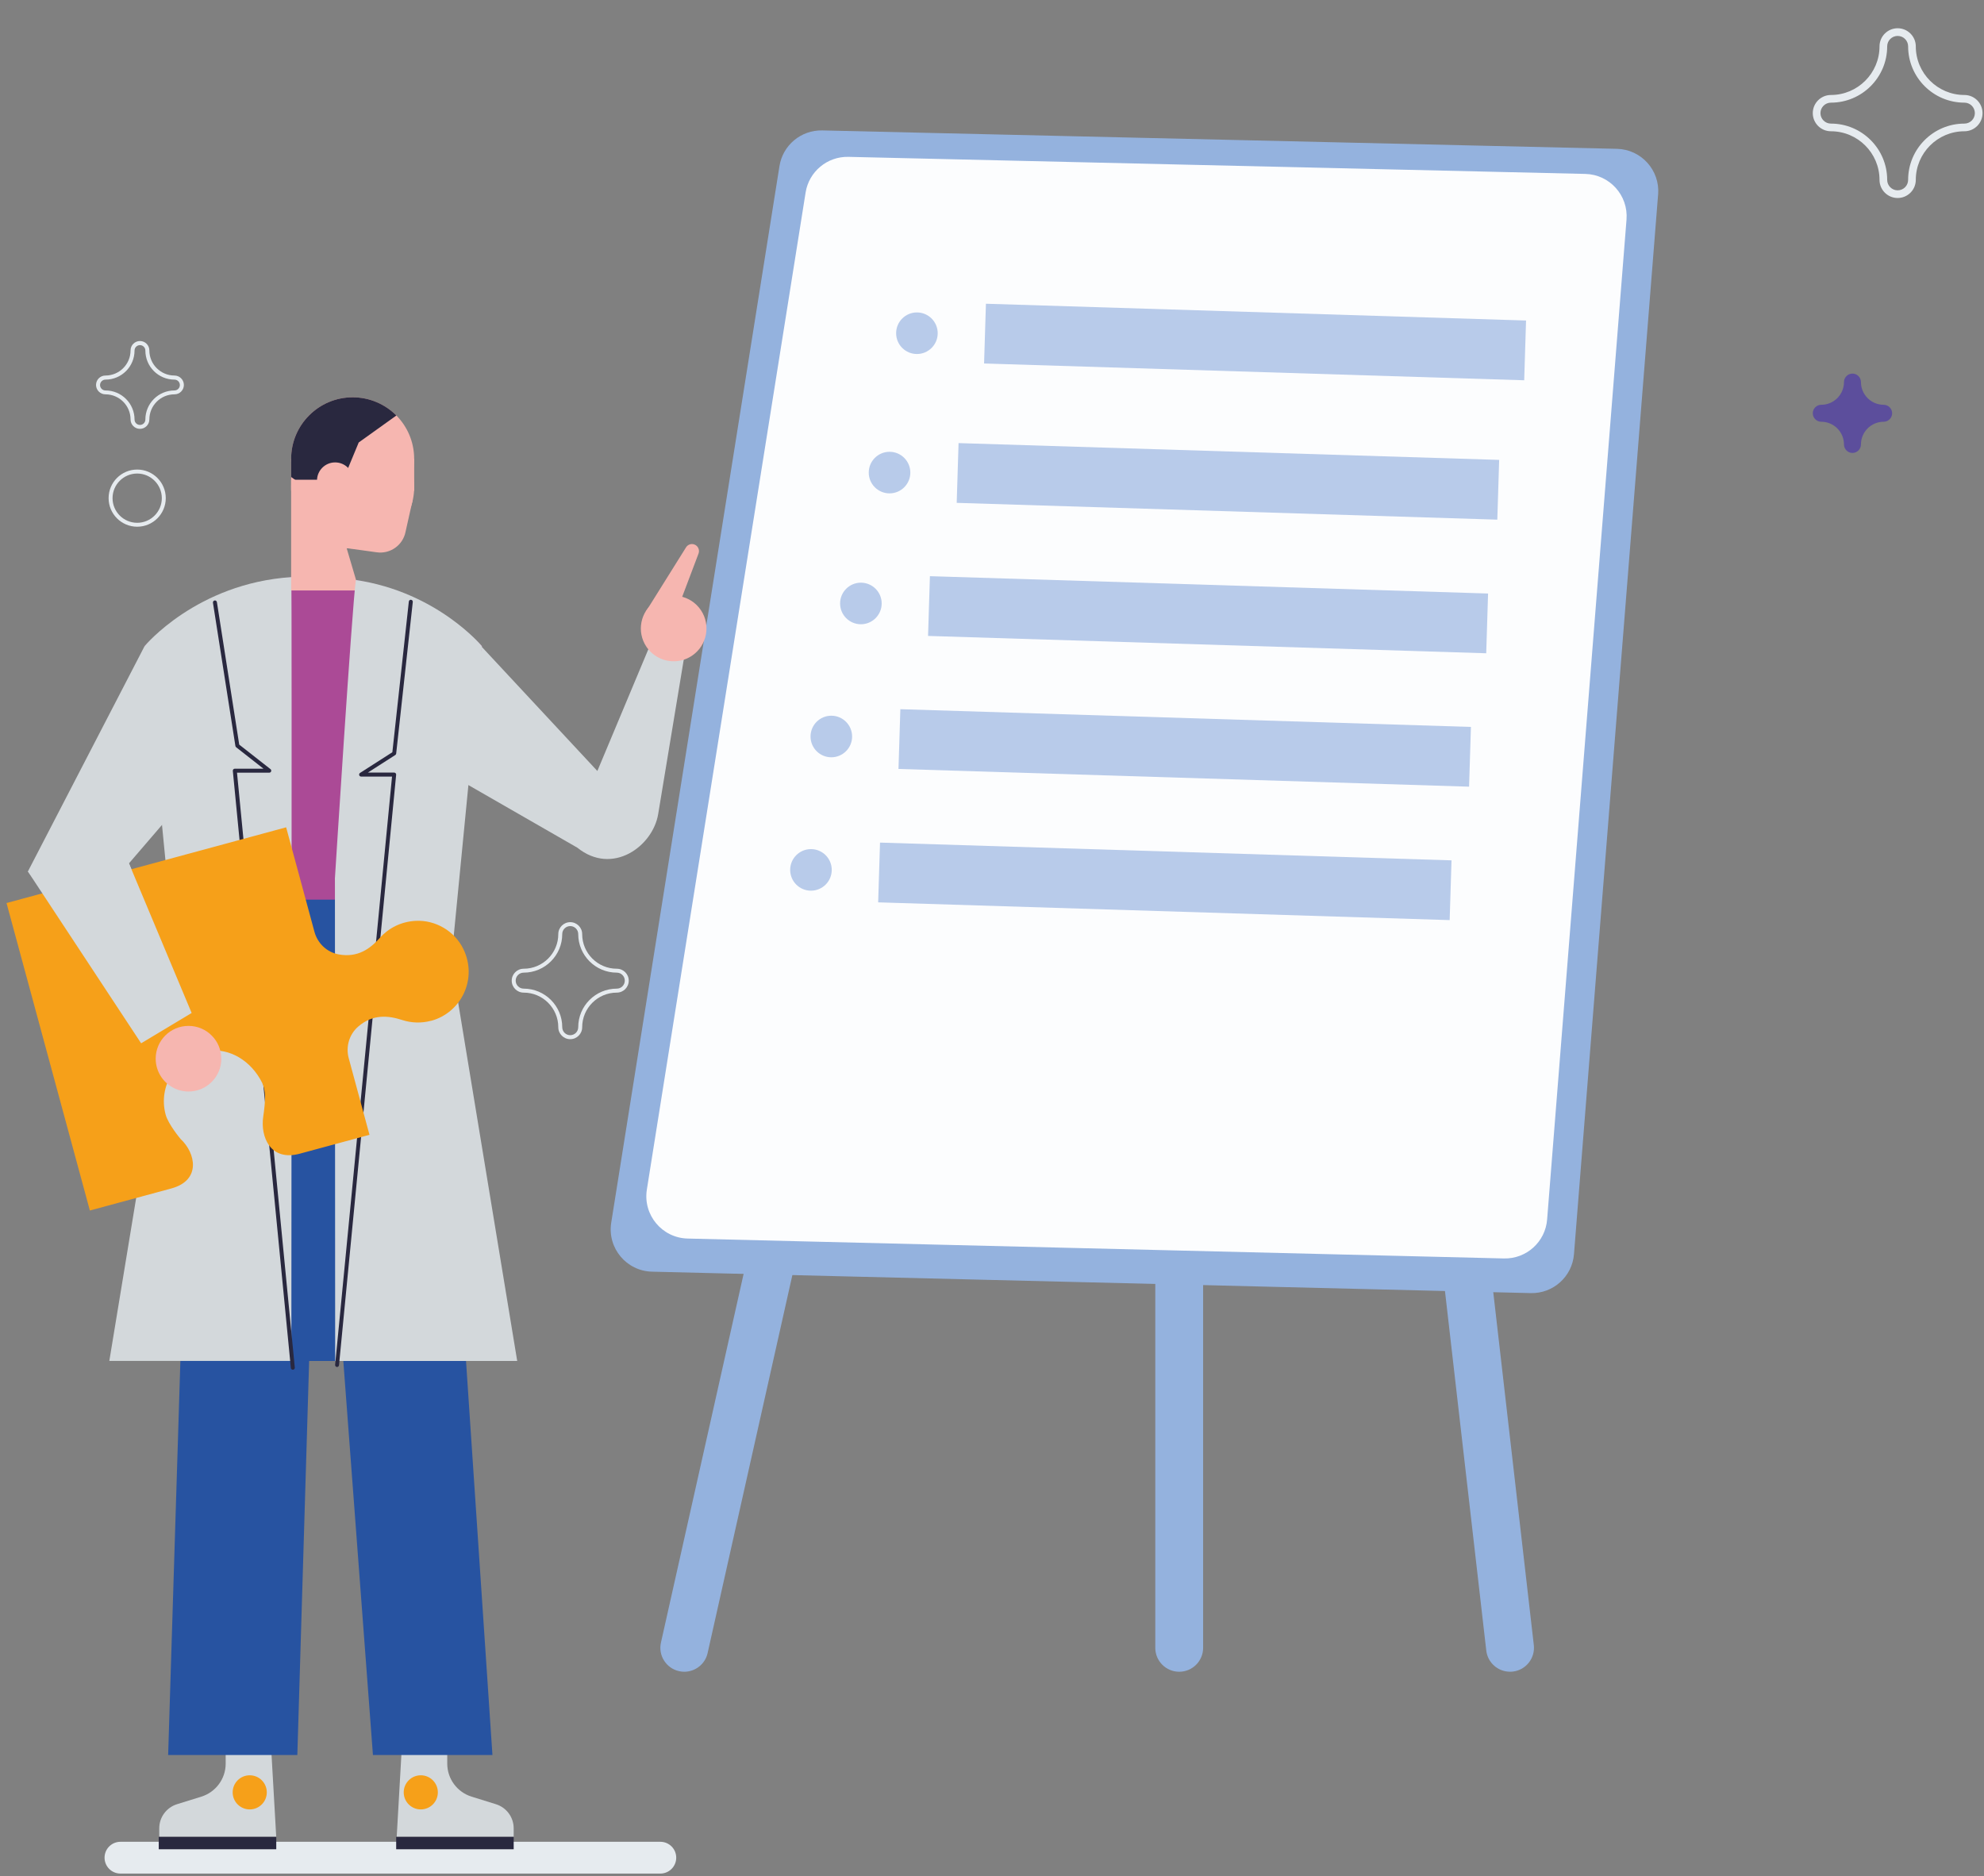 <?xml version="1.0" encoding="UTF-8"?>
<svg id="Ebene_1" xmlns="http://www.w3.org/2000/svg" version="1.1" viewBox="0 0 608 575">
  <rect x="0" y="0" width="608" height="575" fill="#808080" stroke="none"/>
  <!-- Generator: Adobe Illustrator 29.7.0, SVG Export Plug-In . SVG Version: 2.1.1 Build 138)  -->
  <defs>
    <style>
      .st0 {
        fill: #2753a1;
      }

      .st1 {
        fill: #ab4a96;
      }

      .st2 {
        fill: #29283f;
      }

      .st3 {
        fill: #b8cbea;
      }

      .st4 {
        fill: #f6b6b0;
      }

      .st5 {
        fill: #5c4e9c;
      }

      .st6 {
        fill: #94b2de;
      }

      .st7 {
        fill: #f6a019;
      }

      .st8 {
        fill: #e6ebef;
      }

      .st9 {
        fill: #d3d8db;
      }

      .st10 {
        fill: #fff;
        isolation: isolate;
        opacity: .97;
      }
    </style>
  </defs>
  <g>
    <path class="st6" d="M462.74,512.33c.28,0,.56-.01.85-.05,4.02-.46,6.91-4.1,6.45-8.12l-46.03-400.59c-.46-4.02-4.11-6.9-8.12-6.45-4.02.46-6.91,4.1-6.45,8.12l46.03,400.59c.43,3.74,3.6,6.49,7.27,6.49h0Z"/>
    <path class="st6" d="M209.7,512.33c3.36,0,6.39-2.32,7.15-5.73l89.82-400.59c.89-3.95-1.6-7.88-5.55-8.76-3.94-.88-7.87,1.6-8.76,5.55l-89.81,400.59c-.89,3.95,1.6,7.88,5.55,8.76.54.12,1.08.18,1.61.18h0Z"/>
    <path class="st6" d="M361.37,512.33c4.05,0,7.33-3.29,7.33-7.33v-197.69c0-4.05-3.29-7.33-7.33-7.33s-7.33,3.29-7.33,7.33v197.69c0,4.05,3.29,7.33,7.33,7.33Z"/>
    <path class="st6" d="M508.13,59.6l-25.78,324.75c-.54,6.87-6.37,12.11-13.25,11.94l-269.29-6.57c-7.85-.19-13.73-7.25-12.5-15.01L238.87,50.9c1.02-6.41,6.62-11.08,13.12-10.93l243.52,5.64c7.45.17,13.22,6.57,12.63,14h0Z"/>
    <path class="st10" d="M485.82,53.3l-225.82-5.23c-6.49-.15-12.1,4.52-13.12,10.93l-48.65,305.56c-1.23,7.76,4.65,14.82,12.5,15.01l250.14,6.1c6.89.17,12.71-5.07,13.25-11.94l24.33-306.43c.59-7.43-5.19-13.83-12.63-14h0Z"/>
  </g>
  <g>
    <path class="st8" d="M202.36,574.18H36.91c-2.69,0-4.87-2.18-4.87-4.87s2.18-4.87,4.87-4.87h165.45c2.69,0,4.87,2.18,4.87,4.87s-2.18,4.87-4.87,4.87Z"/>
    <path class="st8" d="M42.04,161.42c-4.83,0-8.76-3.93-8.76-8.76s3.93-8.76,8.76-8.76,8.76,3.93,8.76,8.76-3.93,8.76-8.76,8.76ZM42.04,145.12c-4.16,0-7.55,3.39-7.55,7.55s3.39,7.55,7.55,7.55,7.55-3.39,7.55-7.55-3.39-7.55-7.55-7.55Z"/>
    <path class="st8" d="M174.75,318.47c-2.02,0-3.66-1.64-3.66-3.66,0-5.85-4.76-10.61-10.61-10.61-2.02,0-3.66-1.64-3.66-3.66s1.64-3.66,3.66-3.66c5.85,0,10.61-4.76,10.61-10.61,0-2.02,1.64-3.66,3.66-3.66s3.66,1.64,3.66,3.66c0,5.85,4.76,10.61,10.61,10.61,2.02,0,3.66,1.64,3.66,3.66s-1.64,3.66-3.66,3.66c-5.85,0-10.61,4.76-10.61,10.61,0,2.02-1.64,3.66-3.66,3.66ZM174.75,283.81c-1.35,0-2.45,1.1-2.45,2.45,0,6.52-5.3,11.82-11.82,11.82-1.35,0-2.45,1.1-2.45,2.45s1.1,2.45,2.45,2.45c6.52,0,11.82,5.3,11.82,11.82,0,1.35,1.1,2.45,2.45,2.45s2.45-1.1,2.45-2.45c0-6.52,5.3-11.82,11.82-11.82,1.35,0,2.45-1.1,2.45-2.45s-1.1-2.45-2.45-2.45c-6.52,0-11.82-5.3-11.82-11.82,0-1.35-1.1-2.45-2.45-2.45Z"/>
    <path class="st8" d="M42.89,131.43c-1.58,0-2.88-1.29-2.88-2.88,0-4.24-3.45-7.7-7.7-7.7-1.58,0-2.88-1.29-2.88-2.88s1.29-2.88,2.88-2.88c4.25,0,7.7-3.45,7.7-7.7,0-1.58,1.29-2.88,2.88-2.88s2.88,1.29,2.88,2.88c0,4.24,3.45,7.7,7.7,7.7,1.58,0,2.88,1.29,2.88,2.88s-1.29,2.88-2.88,2.88c-4.25,0-7.7,3.45-7.7,7.7,0,1.58-1.29,2.88-2.88,2.88ZM42.89,105.77c-.91,0-1.66.74-1.66,1.66,0,4.92-4,8.91-8.91,8.91-.91,0-1.66.74-1.66,1.66s.74,1.66,1.66,1.66c4.92,0,8.91,4,8.91,8.91,0,.91.74,1.66,1.66,1.66s1.66-.74,1.66-1.66c0-4.92,4-8.91,8.91-8.91.91,0,1.66-.74,1.66-1.66s-.74-1.66-1.66-1.66c-4.92,0-8.91-4-8.91-8.91,0-.91-.74-1.66-1.66-1.66Z"/>
    <rect class="st0" x="62.35" y="297.58" width="66.2" height="119.51"/>
    <path class="st9" d="M210,199.34l-8.3,50.14c-1.64,9.93-14.06,18.95-24.78,10.3l-52.37-30.1,22.64-31.93,35.87,38.53,17.24-41.16,9.71,4.22h0Z"/>
    <path class="st4" d="M214.78,186.97c3.11,4.6,1.89,10.86-2.7,13.97-2.97,2-6.62,2.21-9.67.87-1.68-.74-3.19-1.94-4.3-3.58-3.11-4.6-1.89-10.85,2.72-13.96,2.33-1.57,5.07-2.04,7.61-1.52,2.5.5,4.8,1.94,6.34,4.22h0Z"/>
    <path class="st4" d="M206.14,190.59l-8.24-3.11,12.34-19.74c.54-.87,1.64-1.24,2.6-.86h0c1.09.43,1.64,1.66,1.23,2.76l-7.92,20.95h0Z"/>
    <path class="st9" d="M123.29,532.81l-1.72,30.11h35.85v-2.6c0-3.4-2.21-6.39-5.45-7.4l-7.44-2.31c-4.44-1.38-7.47-5.48-7.47-10.13v-7.67h-13.77Z"/>
    <path class="st9" d="M82.93,532.81l1.72,30.11h-35.85v-2.6c0-3.4,2.21-6.39,5.45-7.4l7.44-2.31c4.44-1.38,7.47-5.48,7.47-10.13v-7.67h13.77,0Z"/>
    <path class="st1" d="M147.7,198.01c-28.55-28.55-74.85-28.55-103.4,0l14.46,78.13h74.48l14.46-78.13Z"/>
    <polygon class="st9" points="50.68 322.83 8.55 267.07 44.31 198.01 72.3 226.45 39.52 264.59 60.59 315.39 50.68 322.83"/>
    <polygon class="st0" points="133.24 275.7 135.71 311.21 150.91 537.85 114.29 537.85 97.72 317.54 91.12 537.85 51.53 537.85 58.75 305.3 58.75 275.7 133.24 275.7"/>
    <path class="st9" d="M89.29,176.86c.18,4.19,0,240.22,0,240.22h-55.79l20.2-122.63-9.39-96.44s15.87-19.21,44.98-21.15Z"/>
    <g>
      <path class="st4" d="M126.93,140.62c0,10.43-8.42,18.85-18.85,18.85-8.14,0-15.1-5.18-17.75-12.45-.71-1.97-1.11-4.15-1.11-6.41,0-10.39,8.46-18.85,18.85-18.85,5.22,0,9.96,2.13,13.4,5.57,3.36,3.4,5.45,8.1,5.45,13.28h0Z"/>
      <circle class="st4" cx="108.08" cy="149.24" r="18.85"/>
      <path class="st4" d="M115.38,169.25l-9.96-1.38,2.66-18.63,18.4,3.91-2.19,9.79c-.8,4.15-4.73,6.94-8.91,6.31h0Z"/>
      <rect class="st4" x="89.22" y="140.63" width="37.71" height="9.8"/>
      <path class="st2" d="M121.47,127.34l-11.54,8.26-4.74,11.42h-15.97s0-4.15,0-6.41c0-10.39,8.46-18.85,18.85-18.85,5.22,0,9.96,2.13,13.4,5.57h0Z"/>
      <circle class="st4" cx="102.7" cy="147.26" r="5.55"/>
    </g>
    <polygon class="st4" points="89.22 146.18 89.22 180.95 110.06 180.95 102.63 155.8 89.22 146.18"/>
    <path class="st9" d="M102.64,269.43l.07,147.66h55.79l-20.2-122.63,9.39-96.44s-13.69-16.56-38.64-20.27c-1.21,8.73-6.43,91.69-6.43,91.69h0Z"/>
    <circle class="st7" cx="76.53" cy="549.29" r="5.23"/>
    <circle class="st7" cx="128.95" cy="549.29" r="5.23"/>
    <path class="st2" d="M89.73,419.77c-.31,0-.58-.24-.6-.55l-17.78-182.97c-.02-.17.04-.34.15-.47.11-.13.28-.2.45-.2h8.8l-8.38-6.57c-.12-.09-.2-.23-.23-.38l-6.88-43.91c-.05-.33.17-.64.51-.7.34-.05.64.17.7.51l6.84,43.67,9.58,7.51c.21.16.28.43.2.68s-.32.41-.58.41h-9.88l17.71,182.31c.03.33-.21.63-.54.66h-.07Z"/>
    <path class="st2" d="M103.31,418.93h-.06c-.33-.03-.58-.33-.55-.66l17.44-180.28h-9.48c-.27,0-.51-.18-.58-.44-.07-.26.03-.54.26-.68l9.9-6.34,5.05-46.18c.03-.33.34-.59.67-.54.33.03.58.34.54.67l-5.09,46.47c-.02.19-.12.34-.28.44l-8.4,5.38h8.07c.17,0,.34.07.45.2s.17.3.15.47l-17.51,180.94c-.03.31-.3.55-.6.55h.01Z"/>
    <rect class="st2" x="121.41" y="562.93" width="36.01" height="3.8"/>
    <rect class="st2" x="48.65" y="562.93" width="36.01" height="3.8"/>
    <path class="st7" d="M132.13,312.82c-3.04.82-6.11.68-8.9-.23h0c-4.17-1.35-8.94-1.91-13.48,2.04-2.74,2.38-3.84,6.17-2.88,9.68l6.36,23.47-21.34,5.78c-9.07,2.46-12.12-5.22-11.23-11.3.73-4.94.85-8.05-.35-10.47-3.23-6.47-9.77-10.83-16.91-9.68-9.31,1.49-15.04,10.63-12.64,19.48.8,2.97,4.59,7.49,4.62,7.51,4.5,4.17,6.43,12.59-2.88,15.12l-24.96,6.76h0L2,276.75l85.69-23.21,8.68,32.04c.95,3.51,3.8,6.23,7.37,6.9,5.92,1.11,9.75-1.78,12.66-5.05h0c2.63-2.95,6.41-4.97,10.92-5.22,6.11-.34,11.99,3.11,14.67,8.61,4.45,9.12-.59,19.51-9.88,22.03h.01Z"/>
    <path class="st4" d="M67.83,324.45c0,5.56-4.5,10.06-10.05,10.06-3.58,0-6.72-1.87-8.51-4.69-.98-1.56-1.56-3.4-1.56-5.37,0-5.56,4.5-10.05,10.06-10.05,2.81,0,5.35,1.15,7.15,3,1.8,1.81,2.89,4.29,2.89,7.04h0Z"/>
    <polygon class="st9" points="39.52 264.59 8.55 267.07 43.25 319.73 58.73 310.44 39.52 264.59"/>
  </g>
  <circle class="st3" cx="280.99" cy="102.12" r="6.37"/>
  <rect class="st3" x="375.45" y="22.02" width="18.32" height="165.6" transform="translate(267.9 485.98) rotate(-88.22)"/>
  <circle class="st3" cx="272.6" cy="144.83" r="6.37"/>
  <rect class="st3" x="367.14" y="64.65" width="18.32" height="165.75" transform="translate(217.16 519.06) rotate(-88.22)"/>
  <circle class="st3" cx="263.82" cy="184.94" r="6.37"/>
  <rect class="st3" x="361.05" y="102.82" width="18.32" height="171.13" transform="translate(170.42 552.57) rotate(-88.22)"/>
  <circle class="st3" cx="254.76" cy="225.71" r="6.37"/>
  <rect class="st3" x="353.89" y="141.74" width="18.32" height="174.94" transform="translate(122.68 584.97) rotate(-88.22)"/>
  <circle class="st3" cx="248.52" cy="266.59" r="6.37"/>
  <rect class="st3" x="347.8" y="182.49" width="18.32" height="175.22" transform="translate(75.91 618.5) rotate(-88.22)"/>
  <path class="st5" d="M567.69,138.81c-1.43,0-2.6-1.17-2.6-2.6,0-3.84-3.13-6.96-6.96-6.96-1.43,0-2.6-1.17-2.6-2.6s1.17-2.6,2.6-2.6c3.84,0,6.96-3.13,6.96-6.96,0-1.43,1.17-2.6,2.6-2.6s2.6,1.17,2.6,2.6c0,3.84,3.13,6.96,6.96,6.96,1.43,0,2.6,1.17,2.6,2.6s-1.17,2.6-2.6,2.6c-3.84,0-6.96,3.13-6.96,6.96,0,1.43-1.17,2.6-2.6,2.6Z"/>
  <path class="st8" d="M581.54,60.68c-3.07,0-5.56-2.49-5.56-5.56,0-8.21-6.68-14.89-14.89-14.89-3.07,0-5.56-2.5-5.56-5.56s2.49-5.56,5.56-5.56c8.21,0,14.89-6.68,14.89-14.89,0-3.07,2.49-5.56,5.56-5.56s5.56,2.5,5.56,5.56c0,8.21,6.68,14.89,14.89,14.89,3.07,0,5.56,2.49,5.56,5.56s-2.49,5.56-5.56,5.56c-8.21,0-14.89,6.68-14.89,14.89,0,3.07-2.5,5.56-5.56,5.56ZM581.54,11.01c-1.77,0-3.21,1.44-3.21,3.21,0,9.51-7.74,17.24-17.24,17.24-1.77,0-3.21,1.44-3.21,3.21s1.44,3.21,3.21,3.21c9.51,0,17.24,7.74,17.24,17.24,0,1.77,1.44,3.21,3.21,3.21s3.21-1.44,3.21-3.21c0-9.51,7.74-17.24,17.24-17.24,1.77,0,3.21-1.44,3.21-3.21s-1.44-3.21-3.21-3.21c-9.51,0-17.24-7.74-17.24-17.24,0-1.77-1.44-3.21-3.21-3.21Z"/>
</svg>
